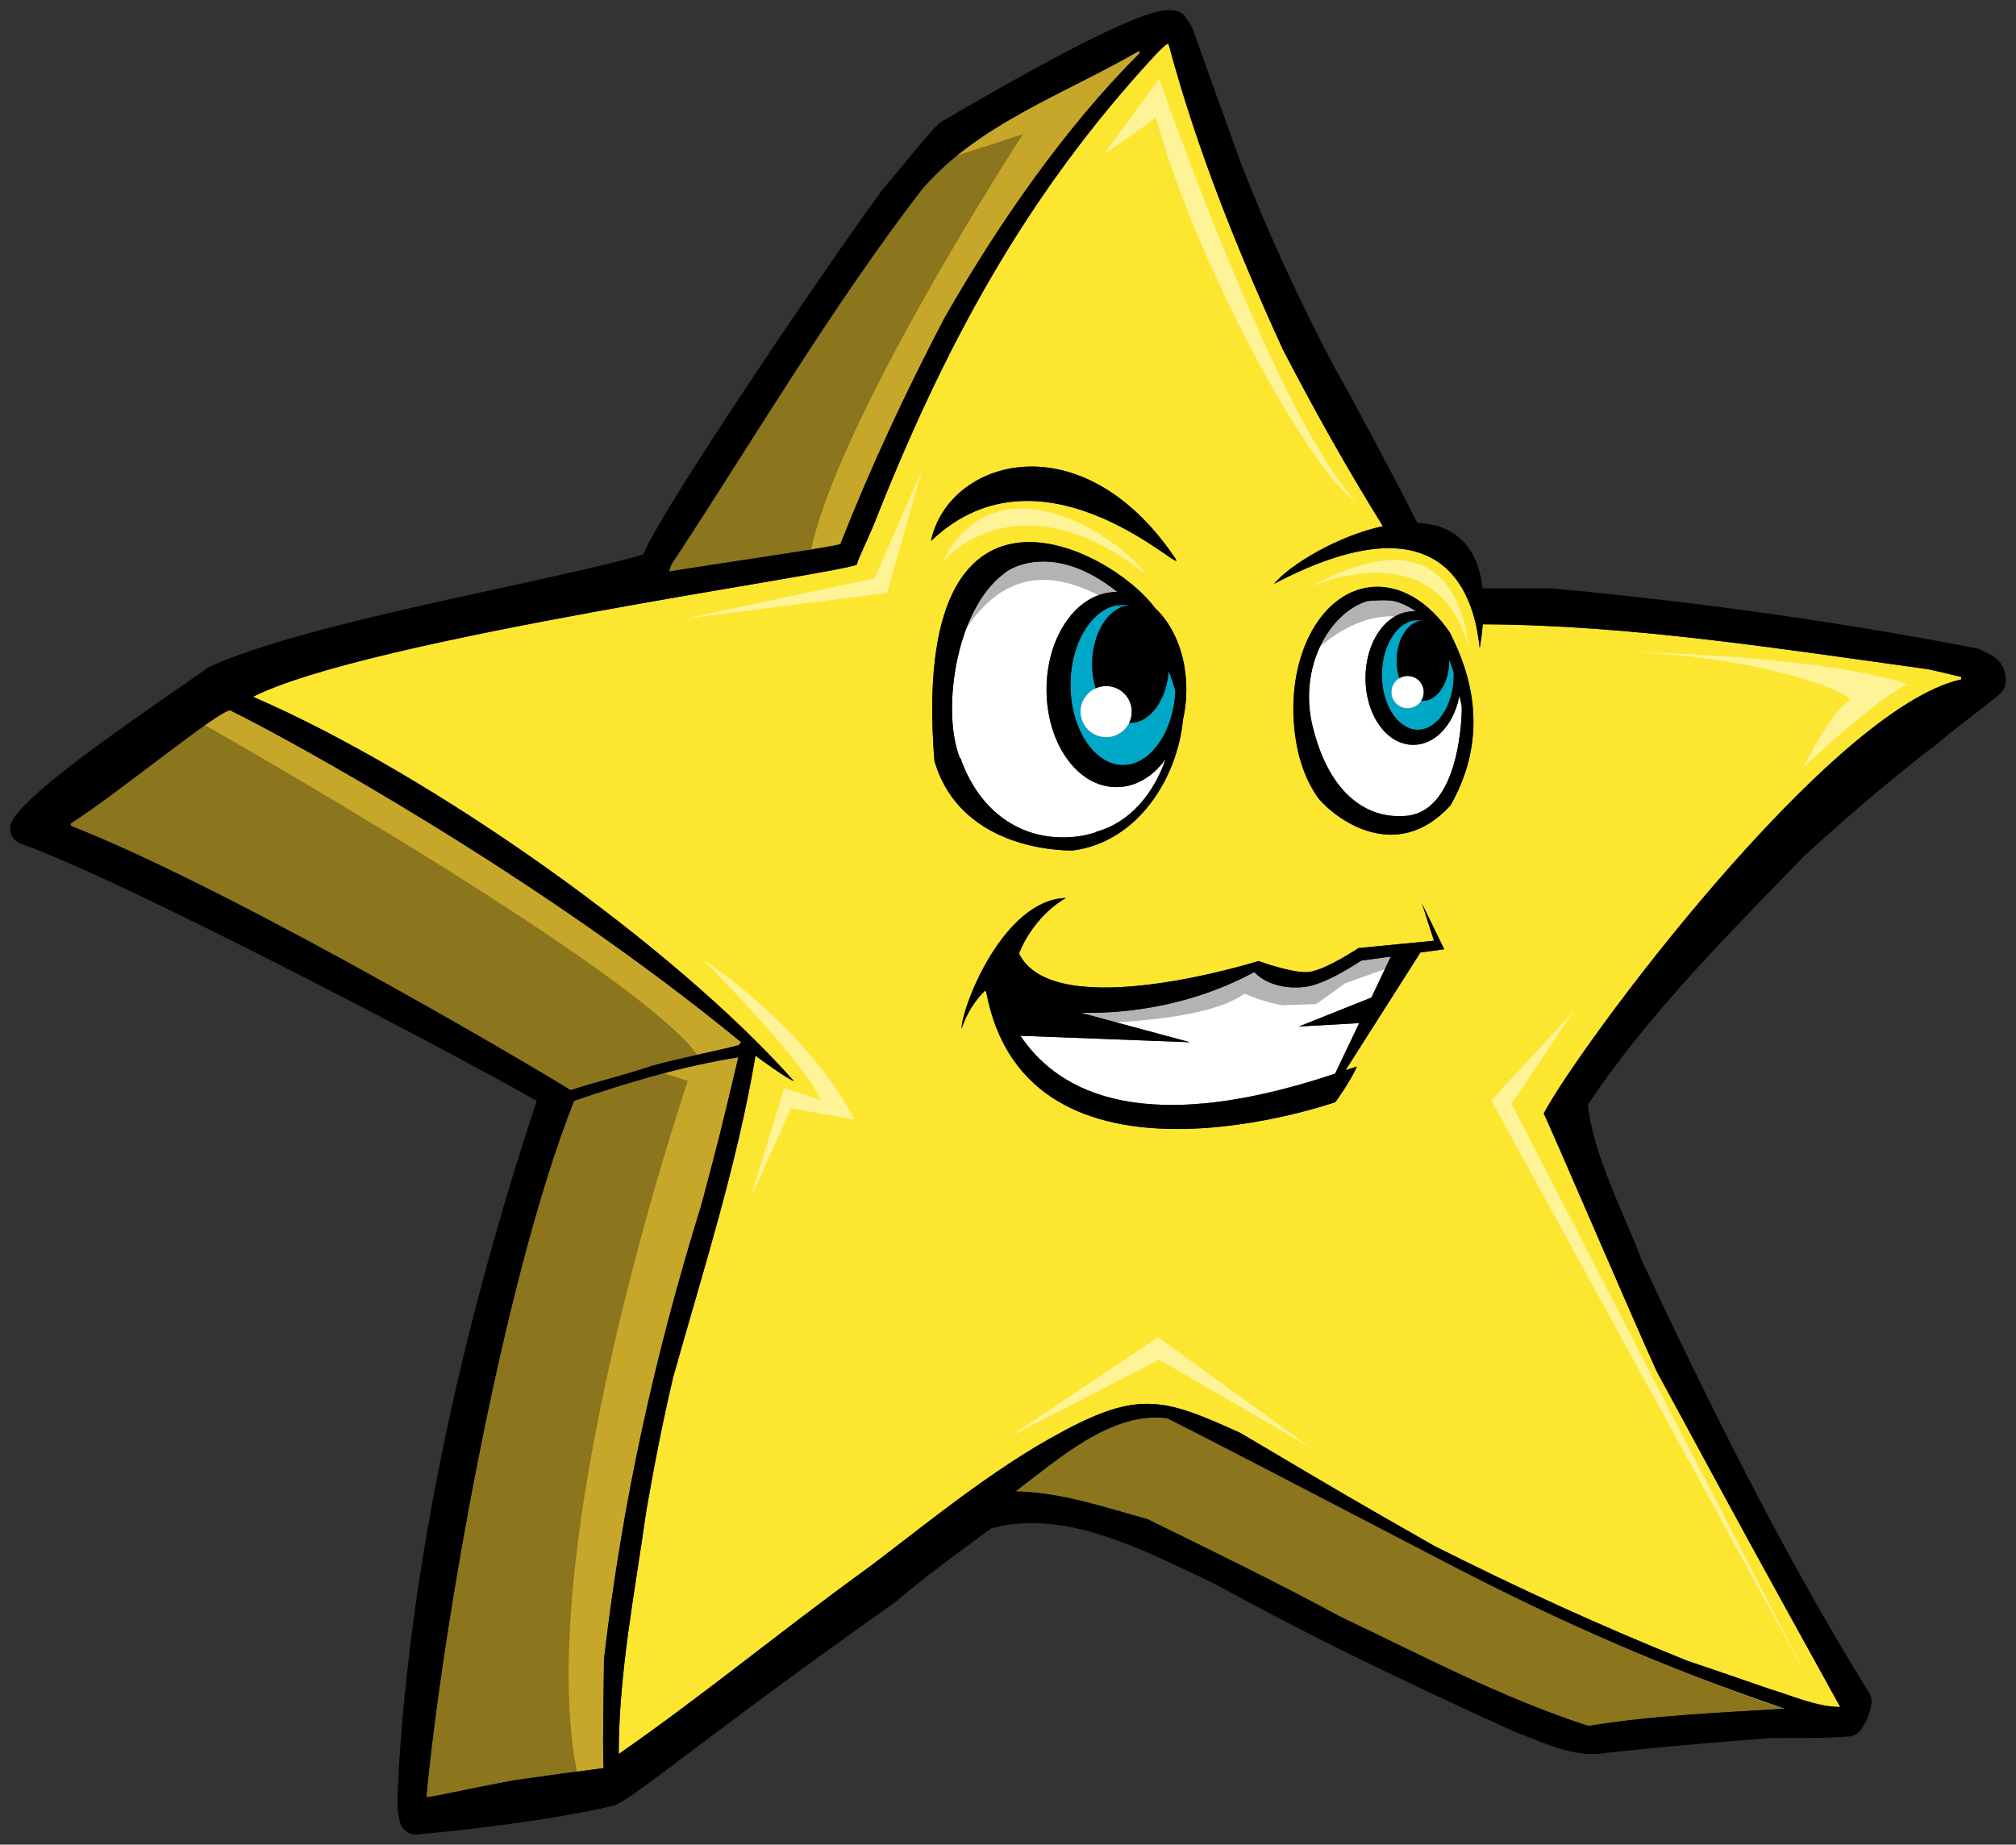 <?xml version="1.0" encoding="utf-8"?>
<!-- Generator: Adobe Illustrator 17.0.0, SVG Export Plug-In . SVG Version: 6.00 Build 0)  -->
<!DOCTYPE svg PUBLIC "-//W3C//DTD SVG 1.1//EN" "http://www.w3.org/Graphics/SVG/1.1/DTD/svg11.dtd">
<svg version="1.1" id="Layer_1" xmlns="http://www.w3.org/2000/svg" xmlns:xlink="http://www.w3.org/1999/xlink" x="0px" y="0px"
	 width="200px" height="183px" viewBox="0 0 200 183" style="enable-background:new 0 0 200 183;" xml:space="preserve">
<rect x="0" y="0" width="200" height="183" fill="#333333" stroke="none"/>
<path id="color3" style="fill:#00A8C7;" d="M143.77,65.414c0.168,0.44,0.315,0.88,0.445,1.309c0.003,0.078,0.004,0.156,0.004,0.234
	c0,1.493-0.395,2.889-1.112,3.931c-0.672,0.975-1.543,1.512-2.452,1.512c-0.91,0-1.781-0.537-2.452-1.512
	c-0.718-1.042-1.113-2.438-1.113-3.931c0-1.493,0.396-2.889,1.113-3.931c0.671-0.975,1.542-1.512,2.452-1.512
	c0.176,0,0.35,0.021,0.521,0.06c-0.004,0-0.007,0-0.011,0c-0.665,0-1.302,0.392-1.793,1.105c-0.524,0.761-0.813,1.782-0.813,2.874
	c0,0.611,0.093,1.198,0.265,1.732c-0.471,0.279-0.787,0.791-0.787,1.377c0,0.885,0.719,1.604,1.605,1.604
	c0.607,0,1.136-0.337,1.409-0.834c-0.016,0.031-0.031,0.062-0.048,0.092c0.054,0.005,0.108,0.009,0.162,0.009
	c0.665,0,1.302-0.393,1.793-1.105c0.524-0.761,0.813-1.782,0.813-2.874C143.772,65.506,143.771,65.46,143.77,65.414z M114.78,70.095
	c-0.718,1.042-1.648,1.616-2.621,1.616c-0.044,0-0.089-0.002-0.132-0.005c-0.412,0.848-1.282,1.432-2.289,1.432
	c-1.403,0-2.542-1.136-2.542-2.538c0-1.028,0.612-1.913,1.493-2.313c-0.223-0.742-0.341-1.554-0.341-2.394
	c0-1.596,0.423-3.088,1.189-4.202c0.718-1.042,1.648-1.616,2.621-1.616c0.005,0,0.011,0,0.015,0
	c-0.25-0.057-0.505-0.087-0.762-0.087c-1.33,0-2.604,0.784-3.586,2.209c-1.049,1.524-1.627,3.564-1.627,5.748
	c0,2.182,0.578,4.224,1.627,5.747c0.982,1.425,2.256,2.209,3.586,2.209c1.33,0,2.604-0.785,3.585-2.209
	c0.938-1.362,1.498-3.14,1.606-5.062c-0.041-0.325-0.304-1.122-0.66-2.064C115.842,67.906,115.438,69.14,114.78,70.095z"/>
<path id="color2" style="fill:#FDE62F;" d="M115.92,4.336c-0.245,0.071-0.245,0.071-1.047,0.838
	C101.641,19.371,93.536,34.672,86.68,52.07c-1.188,2.784-1.466,3.169-1.676,3.938c-1.537,0.905-48.602,7.363-59.901,13.118
	c17.937,7.776,41.778,24.754,53.647,38.117c-0.382-0.036-3.515-2.248-3.796-2.527c-1.813,10.801-5.197,21.323-8.163,31.881
	c-1.046,4.427-1.919,8.92-2.687,13.379c-1.118,7.98-2.723,15.993-2.723,24.04c8.328-5.794,15.993-12.127,24.169-18.061
	c4.388-3.185,11.561-9.262,18.566-13.218c8.622-4.868,11.015-4.182,18.957-0.566c10.885,6.445,10.885,6.445,19.259,11.22
	c8.165,4.111,16.506,7.944,25.02,11.358c2.686,0.907,5.406,1.846,8.13,2.787c2.232,0.661,4.745,1.813,7.081,1.813
	c-9.349-16.933-9.349-16.933-18.213-33.31c-2.081-4.535-10.142-23.327-11.199-25.572c3.439-6.568,28.344-40.164,41.416-43.064
	v-0.244c-1.114-0.28-2.199-0.523-3.278-0.766c-14.533-1.996-29.476-4.394-44.188-4.456c-0.063,0.741-0.162,1.531-0.304,2.373
	c-0.363-3.267-2.047-16.034-20.411-6.383c1.6-1.901,6.286-4.751,10.806-5.725c-3.641-5.862-6.74-11.4-9.933-17.551
	C122.757,24.789,118.746,14.859,115.92,4.336z M116.55,55.325c1.791,2.646-12.825-12.536-24.192-1.648
	C94.034,45.573,107.25,41.586,116.55,55.325z M114.589,60.329c0.421,0.389,0.814,0.842,1.173,1.362
	c1.244,1.807,1.93,4.194,1.93,6.721c0,1.031-0.115,2.038-0.335,2.993c-0.542,5.739-4.446,12.113-10.894,12.966
	c0,0-11.065,0.412-13.764-8.899C90.185,43.916,110.26,54.379,114.589,60.329z M135.799,58.272c3.014-0.416,5.952,1.411,8.045,4.494
	c0.996,2.091,4.686,9.044,0.043,17.15c-5.44,5.923-11.494,1.224-13.082-0.707c-1.133-1.574-1.972-3.63-2.321-6.283
	C127.493,65.529,130.793,58.955,135.799,58.272z M129.783,96.436c1.618-0.133,4.984-2.377,4.984-2.377l7.492-0.73l-1.186-3.674
	l2.199,4.52l-2.361,0.323l-7.428,11.676c0.388-0.139,0.738-0.223,1.134-0.372c-0.63,1.458-2.135,3.536-2.135,3.536
	s-30.592,10.771-34.656-10.968c-0.038-0.033-0.081-0.054-0.119-0.074c-0.829,0.793-1.762,2.092-2.323,3.768
	c0.093-2.426,4.242-12.813,10.354-12.974c-2.717,1.563-4.249,4.351-4.641,5.527c3.504,7.1,23.757,0.726,23.757,0.726
	S128.173,96.565,129.783,96.436z"/>
<path id="color1" style="fill:#C6A72A;" d="M56.601,108.165c-0.209-0.245-32.415-19.477-49.582-26.236v-0.243
	c4.465-2.822,14.479-11.08,15.805-11.221c5.896,2.893,30.628,16.425,50.7,32.927c-0.071,0.068-0.141,0.174-0.209,0.279
	c-0.663,0.243-6.245,1.395-8.722,2.091C61.973,106.667,59.218,107.294,56.601,108.165z M73.246,104.892
	c-5.479,0.872-11.062,2.509-16.295,4.321c-7.287,18.362-13.224,53.588-14.656,69.092c0.942-0.072,3.732-0.77,8.863-1.709
	c2.897-0.418,5.793-0.802,8.723-1.186c-0.07-1.985-0.07-1.985,0.036-10.766c1.779-15.47,5.023-30.172,9.664-45.118
	C71.429,112.558,71.429,112.558,73.246,104.892z M93.694,31.55c5.266-9.2,11.827-18.747,19.362-26.271
	c-0.035-0.105-0.035-0.174-0.035-0.245c-7.291,4.252-16.015,7.247-21.598,13.797C82.386,30.607,74.745,43.639,66.58,56.043
	c-0.069,0.208-0.139,0.416-0.208,0.663c4.117-0.697,15.668-2.334,16.994-2.718C86.399,46.288,89.855,38.9,93.694,31.55z
	 M115.816,140.706c-5.541-0.771-10.97,4.175-15.076,7.248c4.677,0.14,8.551,1.499,13.086,2.754c6.385,3.134,12.84,6.271,19.085,9.65
	c8.201,3.901,16.052,8.082,24.67,10.87c6.387-1.045,13.086-1.324,19.542-1.707c-11.804-3.996-22.231-8.576-33.271-14.303
	C133.841,150.028,123.471,144.577,115.816,140.706z"/>
<path id="fill" style="fill:#FFFFFF;" d="M95.28,75.204c-0.019,0.01-0.038,0.008-0.049,0.006c-1.829-4.55-0.477-14.631,4.309-18.258
	c0.714-0.711,5.133-3.186,11.328,1.788c-0.037-0.001-0.073-0.004-0.11-0.004c-1.914,0-3.691,1.049-5.004,2.955
	c-1.244,1.807-1.93,4.194-1.93,6.721c0,2.528,0.686,4.915,1.93,6.722c1.313,1.905,3.09,2.955,5.004,2.955
	c1.861,0,3.591-0.994,4.892-2.8c-1.192,3.406-3.484,6.301-6.934,7.241c0.02,0.008,0.028,0.023,0.048,0.03
	c-0.58,0.17-1.162,0.335-1.784,0.412C101.821,83.661,97.288,80.911,95.28,75.204z M129.475,97.904
	c-2.108,0.263-4.051-0.367-5.036-1.475c-5.759,3.128-12.073,4.162-17.229,4.046l10.836,2.922l-16.819-0.642
	c3.222,4.778,10.911,10.553,31.226,3.761l2.389-5.015l-5.985,0.337l7.194-2.871l1.934-4.069l-2.948,0.4
	C135.035,95.299,131.599,97.652,129.475,97.904z M145.016,70.118c-0.062-0.321-0.135-0.703-0.226-1.128
	c-0.203,1.076-0.598,2.066-1.16,2.882c-0.898,1.303-2.113,2.021-3.422,2.021c-1.31,0-2.525-0.718-3.423-2.021
	c-0.852-1.236-1.32-2.868-1.32-4.597c0-1.729,0.469-3.361,1.32-4.597c0.897-1.303,2.113-2.021,3.423-2.021
	c0.091,0,0.182,0.004,0.272,0.012c-0.602-0.441-1.283-0.79-2.058-1.011c-0.805-0.229-2.755-0.03-2.798-0.024
	c-3.792,1.187-6.835,6.629-5.398,12.458c2.329,9.445,8.313,8.858,8.706,8.866C145.045,81.147,145.043,70.204,145.016,70.118z
	 M138.824,67.285c-0.471,0.279-0.787,0.791-0.787,1.377c0,0.885,0.719,1.604,1.605,1.604c0.607,0,1.136-0.337,1.409-0.834
	c0.125-0.228,0.197-0.49,0.197-0.77c0-0.886-0.72-1.604-1.606-1.604C139.344,67.059,139.063,67.142,138.824,67.285z M108.689,68.287
	c-0.881,0.399-1.493,1.284-1.493,2.313c0,1.402,1.139,2.538,2.542,2.538c1.007,0,1.877-0.584,2.289-1.432
	c0.162-0.334,0.254-0.71,0.254-1.106c0-1.402-1.139-2.539-2.543-2.539C109.365,68.061,109.01,68.142,108.689,68.287z"/>
<path id="outline" d="M197.146,64.794c-0.165-0.077-0.307-0.144-0.433-0.228c-0.177-0.118-0.376-0.199-0.585-0.24
	c-13.451-2.604-27.198-4.549-42.027-5.945c-0.05-0.004-0.101-0.007-0.15-0.007c-0.014,0-0.026,0-0.04,0
	c-0.292,0.007-5.067-0.004-6.828-0.009c-0.53-4.627-3.198-6.351-6.478-6.495c-1.72-3.459-6.692-12.798-8.103-15.213
	c-3.575-6.756-6.625-13.388-9.321-20.272c-1.604-4.431-3.263-9.011-4.873-13.559c-0.052-0.145-0.124-0.284-0.216-0.409
	c-0.144-0.198-0.291-0.405-0.398-0.589c-0.226-0.391-0.605-0.668-1.047-0.765c-0.19-0.041-0.397-0.062-0.615-0.063l0,0
	c-1.143,0-3.445,0.525-11.178,4.626c-3.25,1.724-7.089,3.885-11.413,6.423c-0.061,0.036-0.119,0.076-0.175,0.119
	c-0.542,0.423-1.591,1.66-3.889,4.457c-0.652,0.794-1.39,1.691-1.584,1.896c-0.079,0.073-0.151,0.153-0.214,0.24
	C83.99,23.689,78.02,32.38,73.061,39.896c-2.728,4.134-5.01,7.702-6.6,10.318c-0.892,1.467-1.584,2.665-2.058,3.558
	c-0.268,0.508-0.462,0.908-0.601,1.233c-3.16,0.941-8.25,2.052-14.069,3.322c-10.589,2.31-22.592,4.929-28.922,7.811
	c-0.103,0.047-0.2,0.104-0.291,0.171c-0.475,0.353-1.456,1.032-2.698,1.892C10.322,73.395,2.864,78.688,1.235,81.356
	c-0.252,0.413-0.304,0.917-0.142,1.372c0.162,0.456,0.521,0.814,0.978,0.976c6.346,2.243,20.924,9.57,29.049,13.739
	c10.371,5.32,19.055,10.004,22.125,11.774c-0.085,0.263-0.18,0.555-0.277,0.852c-1.236,3.786-4.131,12.655-6.933,24.256
	c-3.495,14.471-5.668,28.249-6.46,40.953c-0.002,0.033-0.003,0.066-0.003,0.1c0,0.384-0.033,0.859-0.067,1.361
	c-0.093,1.364-0.199,2.911,0.219,4.164c0.22,0.661,0.839,1.098,1.523,1.098c0.054,0,0.109-0.003,0.164-0.008
	c0.045-0.005,0.133-0.013,0.26-0.025c4.329-0.403,12.567-1.305,19.1-2.804c0.114-0.026,0.225-0.065,0.331-0.115
	c1.188-0.565,3.07-1.985,6.822-4.814c4.247-3.204,10.665-8.044,20.733-15.179c0.037-0.025,0.072-0.053,0.106-0.082
	c3.084-2.6,6.548-5.15,9.585-7.354c1.275-0.344,2.625-0.518,4.015-0.518c5.567,0,11.346,2.772,16.443,5.219
	c0.578,0.276,1.176,0.563,1.755,0.837c8.309,4.582,17.48,9.107,29.729,14.664c0.043,0.02,0.087,0.037,0.131,0.053
	c0.492,0.174,1.014,0.381,1.566,0.6c1.823,0.725,3.89,1.547,5.994,1.547c0.458,0,0.906-0.04,1.334-0.118
	c6.531-0.686,6.579-0.691,16.407-1.483c5.466,0,5.475-0.001,7.681-0.143c0.467-0.03,0.897-0.263,1.18-0.636
	c0.566-0.752,0.928-1.63,1.073-2.609c0.056-0.376-0.023-0.759-0.224-1.082c-8.789-14.178-16.303-29.574-22.495-42.774
	c-0.535-1.41-1.157-2.867-1.76-4.276c-1.59-3.724-3.231-7.566-3.65-11.307c5.452-8.179,12.483-15.421,19.288-22.43
	c0.745-0.768,1.489-1.534,2.23-2.301c4.872-4.437,9.253-8.124,13.392-11.27c0.074-0.057,0.144-0.12,0.207-0.188
	c0.299-0.274,1.78-1.425,2.869-2.271c2.69-2.092,2.941-2.306,3.147-2.569c0.22-0.282,0.34-0.629,0.34-0.986
	C199,65.664,197.748,65.076,197.146,64.794z M153.63,59.986c-0.003,0-0.006,0-0.009,0c0.049-0.001,0.099-0.002,0.149-0.003
	c-0.001,0-0.001,0-0.002,0C153.722,59.984,153.675,59.985,153.63,59.986z M153.433,59.99c-0.002,0-0.005,0-0.007,0
	c0.058-0.001,0.117-0.002,0.179-0.003c0,0-0.002,0-0.003,0C153.544,59.988,153.488,59.989,153.433,59.99z M153.609,59.987
	c-0.001,0-0.001,0-0.002,0C153.608,59.987,153.608,59.987,153.609,59.987z M153.774,59.983c0.011,0,0.02-0.001,0.03-0.001
	C153.794,59.982,153.784,59.983,153.774,59.983C153.774,59.983,153.774,59.983,153.774,59.983z M153.422,59.991
	c-0.003,0-0.005,0-0.007,0c-0.117,0.002-0.23,0.003-0.346,0.003C153.187,59.994,153.303,59.993,153.422,59.991z M153.425,59.991
	c-0.001,0-0.002,0-0.002,0S153.424,59.991,153.425,59.991z M105.172,7.275c-0.136,0.073-0.272,0.147-0.408,0.219
	c-0.879,0.472-1.756,0.951-2.615,1.426C103.141,8.371,104.158,7.816,105.172,7.275z M66.58,56.043
	c8.166-12.404,15.807-25.436,24.844-37.211c5.583-6.55,14.307-9.546,21.598-13.797c0,0.071,0,0.14,0.035,0.245
	c-7.535,7.525-14.096,17.072-19.362,26.271c-3.839,7.35-7.295,14.738-10.329,22.437c-1.326,0.384-12.877,2.021-16.994,2.718
	C66.44,56.459,66.511,56.251,66.58,56.043z M7.019,81.929v-0.243c4.465-2.822,14.479-11.08,15.805-11.221
	c5.896,2.893,30.628,16.425,50.7,32.927c-0.071,0.068-0.141,0.174-0.209,0.279c-0.663,0.243-6.245,1.395-8.722,2.091
	c-2.619,0.905-5.374,1.532-7.991,2.403C56.392,107.92,24.186,88.688,7.019,81.929z M59.917,164.645
	c-0.106,8.78-0.106,8.78-0.036,10.766c-2.93,0.384-5.827,0.768-8.723,1.186c-5.13,0.939-7.921,1.637-8.863,1.709
	c1.432-15.504,7.369-50.729,14.656-69.092c5.233-1.813,10.816-3.449,16.295-4.321c-1.817,7.666-1.817,7.666-3.665,14.635
	C64.94,134.473,61.696,149.175,59.917,164.645z M157.581,171.229c-8.618-2.788-16.469-6.969-24.67-10.87
	c-6.245-3.38-12.7-6.517-19.085-9.65c-4.535-1.255-8.409-2.614-13.086-2.754c4.106-3.073,9.535-8.019,15.076-7.248
	c7.654,3.871,18.024,9.322,28.036,14.513c11.039,5.727,21.467,10.307,33.271,14.303
	C170.667,169.904,163.968,170.184,157.581,171.229z M194.567,67.401c-13.072,2.901-37.977,36.496-41.416,43.064
	c1.058,2.245,9.118,21.037,11.199,25.572c8.864,16.377,8.864,16.377,18.213,33.31c-2.336,0-4.85-1.151-7.081-1.813
	c-2.724-0.941-5.444-1.88-8.13-2.787c-8.515-3.414-16.855-7.247-25.02-11.358c-8.374-4.774-8.374-4.774-19.259-11.22
	c-7.942-3.616-10.335-4.303-18.957,0.566c-7.005,3.956-14.179,10.033-18.566,13.218c-8.176,5.935-15.841,12.268-24.169,18.061
	c0-8.047,1.605-16.059,2.723-24.04c0.767-4.459,1.64-8.952,2.687-13.379c2.966-10.558,6.35-21.08,8.163-31.881
	c0.281,0.279,3.414,2.491,3.796,2.527C66.88,93.88,43.039,76.902,25.102,69.126c11.299-5.755,58.365-12.212,59.901-13.118
	c0.21-0.768,0.489-1.153,1.676-3.938c6.855-17.398,14.96-32.699,28.193-46.896c0.802-0.767,0.802-0.767,1.047-0.838
	c2.826,10.523,6.837,20.453,11.34,30.314c3.192,6.15,6.292,11.689,9.933,17.551c-4.52,0.973-9.206,3.824-10.806,5.725
	c18.364-9.65,20.048,3.117,20.411,6.383c0.142-0.842,0.241-1.631,0.304-2.373c14.712,0.062,29.654,2.46,44.188,4.456
	c1.079,0.243,2.164,0.486,3.278,0.766V67.401z M106.463,84.371c6.447-0.853,10.352-7.227,10.894-12.966
	c0.22-0.955,0.335-1.962,0.335-2.993c0-2.527-0.686-4.914-1.93-6.721c-0.358-0.521-0.752-0.974-1.173-1.362
	c-4.329-5.95-24.404-16.413-21.89,15.143C95.398,84.783,106.463,84.371,106.463,84.371z M112.174,60.076c-0.004,0-0.01,0-0.015,0
	c-0.973,0-1.903,0.574-2.621,1.616c-0.767,1.113-1.189,2.606-1.189,4.202c0,0.84,0.118,1.651,0.341,2.394
	c0.32-0.145,0.676-0.227,1.049-0.227c1.404,0,2.543,1.137,2.543,2.539c0,0.397-0.092,0.772-0.254,1.106
	c0.043,0.003,0.088,0.005,0.132,0.005c0.973,0,1.903-0.574,2.621-1.616c0.658-0.955,1.062-2.189,1.163-3.528
	c0.356,0.942,0.619,1.739,0.66,2.064c-0.108,1.922-0.668,3.699-1.606,5.062c-0.981,1.425-2.255,2.209-3.585,2.209
	c-1.33,0-2.604-0.785-3.586-2.209c-1.049-1.523-1.627-3.565-1.627-5.747c0-2.183,0.578-4.224,1.627-5.748
	c0.982-1.425,2.256-2.209,3.586-2.209C111.669,59.989,111.924,60.019,112.174,60.076z M95.231,75.21
	c-1.829-4.55-0.477-14.631,4.309-18.258c0.714-0.711,5.133-3.186,11.328,1.788c-0.037-0.001-0.073-0.004-0.11-0.004
	c-1.914,0-3.691,1.049-5.004,2.955c-1.244,1.807-1.93,4.194-1.93,6.721c0,2.528,0.686,4.915,1.93,6.722
	c1.313,1.905,3.09,2.955,5.004,2.955c1.861,0,3.591-0.994,4.892-2.8c-1.192,3.406-3.484,6.301-6.934,7.241
	c0.02,0.008,0.028,0.023,0.048,0.03c-0.58,0.17-1.162,0.335-1.784,0.412c-5.158,0.689-9.691-2.061-11.699-7.768
	C95.261,75.213,95.242,75.211,95.231,75.21z M135.799,58.272c-5.006,0.683-8.306,7.258-7.315,14.654
	c0.35,2.653,1.188,4.708,2.321,6.283c1.588,1.931,7.642,6.63,13.082,0.707c4.644-8.106,0.953-15.059-0.043-17.15
	C141.751,59.683,138.812,57.856,135.799,58.272z M145.016,70.118c0.027,0.086,0.029,11.029-6.083,10.839
	c-0.393-0.008-6.377,0.579-8.706-8.866c-1.437-5.829,1.606-11.271,5.398-12.458c0.043-0.005,1.993-0.205,2.798,0.024
	c0.774,0.221,1.456,0.57,2.058,1.011c-0.091-0.007-0.182-0.012-0.272-0.012c-1.31,0-2.525,0.718-3.423,2.021
	c-0.852,1.236-1.32,2.869-1.32,4.597c0,1.729,0.469,3.361,1.32,4.597c0.897,1.303,2.113,2.021,3.423,2.021
	c1.309,0,2.524-0.718,3.422-2.021c0.563-0.816,0.957-1.807,1.16-2.882C144.881,69.416,144.954,69.797,145.016,70.118z
	 M144.22,66.957c0,1.493-0.395,2.889-1.112,3.931c-0.672,0.975-1.543,1.512-2.452,1.512c-0.91,0-1.781-0.537-2.452-1.512
	c-0.718-1.042-1.113-2.438-1.113-3.931c0-1.493,0.396-2.889,1.113-3.931c0.671-0.975,1.542-1.512,2.452-1.512
	c0.176,0,0.35,0.021,0.521,0.06c-0.004,0-0.007,0-0.011,0c-0.665,0-1.302,0.392-1.793,1.105c-0.524,0.761-0.813,1.782-0.813,2.874
	c0,0.611,0.093,1.198,0.265,1.732c0.239-0.143,0.52-0.227,0.818-0.227c0.887,0,1.606,0.718,1.606,1.604
	c0,0.279-0.072,0.541-0.197,0.77c-0.016,0.031-0.031,0.062-0.048,0.092c0.054,0.005,0.108,0.009,0.162,0.009
	c0.665,0,1.302-0.393,1.793-1.105c0.524-0.761,0.813-1.782,0.813-2.874c0-0.047-0.001-0.093-0.002-0.139
	c0.168,0.44,0.315,0.88,0.445,1.309C144.219,66.8,144.22,66.878,144.22,66.957z M92.358,53.677
	c1.676-8.104,14.892-12.091,24.192,1.648C118.341,57.97,103.725,42.789,92.358,53.677z M142.26,93.328l-7.492,0.73
	c0,0-3.366,2.244-4.984,2.377c-1.61,0.129-4.927-1.094-4.927-1.094s-20.253,6.374-23.757-0.726c0.392-1.177,1.924-3.965,4.641-5.527
	c-6.113,0.161-10.262,10.548-10.354,12.974c0.561-1.676,1.494-2.975,2.323-3.768c0.038,0.021,0.081,0.041,0.119,0.074
	c4.064,21.739,34.656,10.968,34.656,10.968s1.505-2.078,2.135-3.536c-0.396,0.149-0.746,0.233-1.134,0.372l7.428-11.676l2.361-0.323
	l-2.199-4.52L142.26,93.328z M136.05,98.968l-7.194,2.871l5.985-0.337l-2.389,5.015c-20.315,6.792-28.005,1.018-31.226-3.761
	l16.819,0.642l-10.836-2.922c5.156,0.116,11.471-0.918,17.229-4.046c0.985,1.107,2.928,1.737,5.036,1.475
	c2.124-0.252,5.561-2.605,5.561-2.605l2.948-0.4L136.05,98.968z"/>
<path id="shadow" style="opacity:0.3;" d="M101.484,13.306c0,0-18.774,28.9-21.121,41.788c-5.867,1.367-14.667,2.929-14.667,2.929
	l-1.76-1.172c0,0,20.338-34.758,28.551-40.617L101.484,13.306z M19.544,71.498c0,0-11.929,6.639-15.644,10.155
	c0,0,47.13,25.189,50.65,27.729c-8.996,25.775-14.08,69.518-14.08,69.518l0.587,0.78c0,0,6.649,0.587,16.622-1.953
	c-5.867-22.26,10.56-70.493,10.56-70.493l-4.302-1.367c0,0,2.934-0.39,5.671-0.586C64.914,97.079,19.544,71.498,19.544,71.498z
	 M122.018,142.773c-3.324-2.538-8.996-2.538-10.951-2.344c-0.392,0-12.32,8.201-12.32,8.201
	c7.627-2.538,51.432,21.871,51.432,21.871l6.649,2.148l15.058-1.367c0,0,5.085-0.586,9.191-0.781
	C166.605,167.963,125.342,145.311,122.018,142.773z M114.971,62.593c-3.1-7.564-13.773-8.251-13.773-8.251l-4.82,2.292
	c0,0-2.181,3.552-1.492,7.334C102.001,50.789,112.216,61.791,114.971,62.593z M143.549,63.739c-1.836-2.636-4.705-6.074-8.148-4.813
	c-2.525,1.375-5.165,3.552-5.509,6.303C131.039,63.739,137.926,57.779,143.549,63.739z M109.461,98.809h-6.656l2.754,2.75
	c0,0,13.544,0.23,17.905-2.979c2.065,0.917,3.787,1.146,3.787,1.146l3.329-0.114l2.869-2.063l4.82-1.719l1.263-1.032h-4.706
	c0,0-3.787,3.438-10.1,1.261c-4.82,1.376-5.739,1.605-5.739,1.605l-5.509,0.916L109.461,98.809z"/>
<path id="highlight" style="opacity:0.5;fill:#FFFFFF;" d="M114.666,11.61c-1.12,1.007-5.153,3.692-5.153,3.692l5.49-7.496
	c0,0,11.54,33.339,19.494,41.954C130.016,46.851,118.7,26.377,114.666,11.61z M129.904,58.262c0,0,12.548-5.818,15.797,5.929
	C145.253,60.612,143.349,50.878,129.904,58.262z M113.769,57.032c-2.912-3.916-15.125-12.083-20.391-1.007
	C93.939,54.906,101.558,47.298,113.769,57.032z M183.571,69.45c-1.569,0.783-3.81,5.034-4.706,6.712c0,0,7.507-7.048,10.42-8.279
	c-9.636-3.132-30.027-3.244-30.027-3.244C173.487,64.751,183.123,68.443,183.571,69.45z M156.121,100.328l-8.179,8.837
	l31.259,57.058l-29.242-56.722L156.121,100.328z M100.213,142.504l14.789-7.606l15.014,8.726l-15.125-10.965L100.213,142.504z
	 M67.833,61.395L88,58.821l3.474-12.194l-4.706,10.74L67.833,61.395z M69.738,95.181c0,0,10.419,10.517,11.652,13.984
	c-1.456-0.559-3.585-1.23-3.585-1.23l-3.361,10.965l4.033-8.951l6.274,1.12C84.751,111.068,81.054,102.9,69.738,95.181z"/>
</svg>
